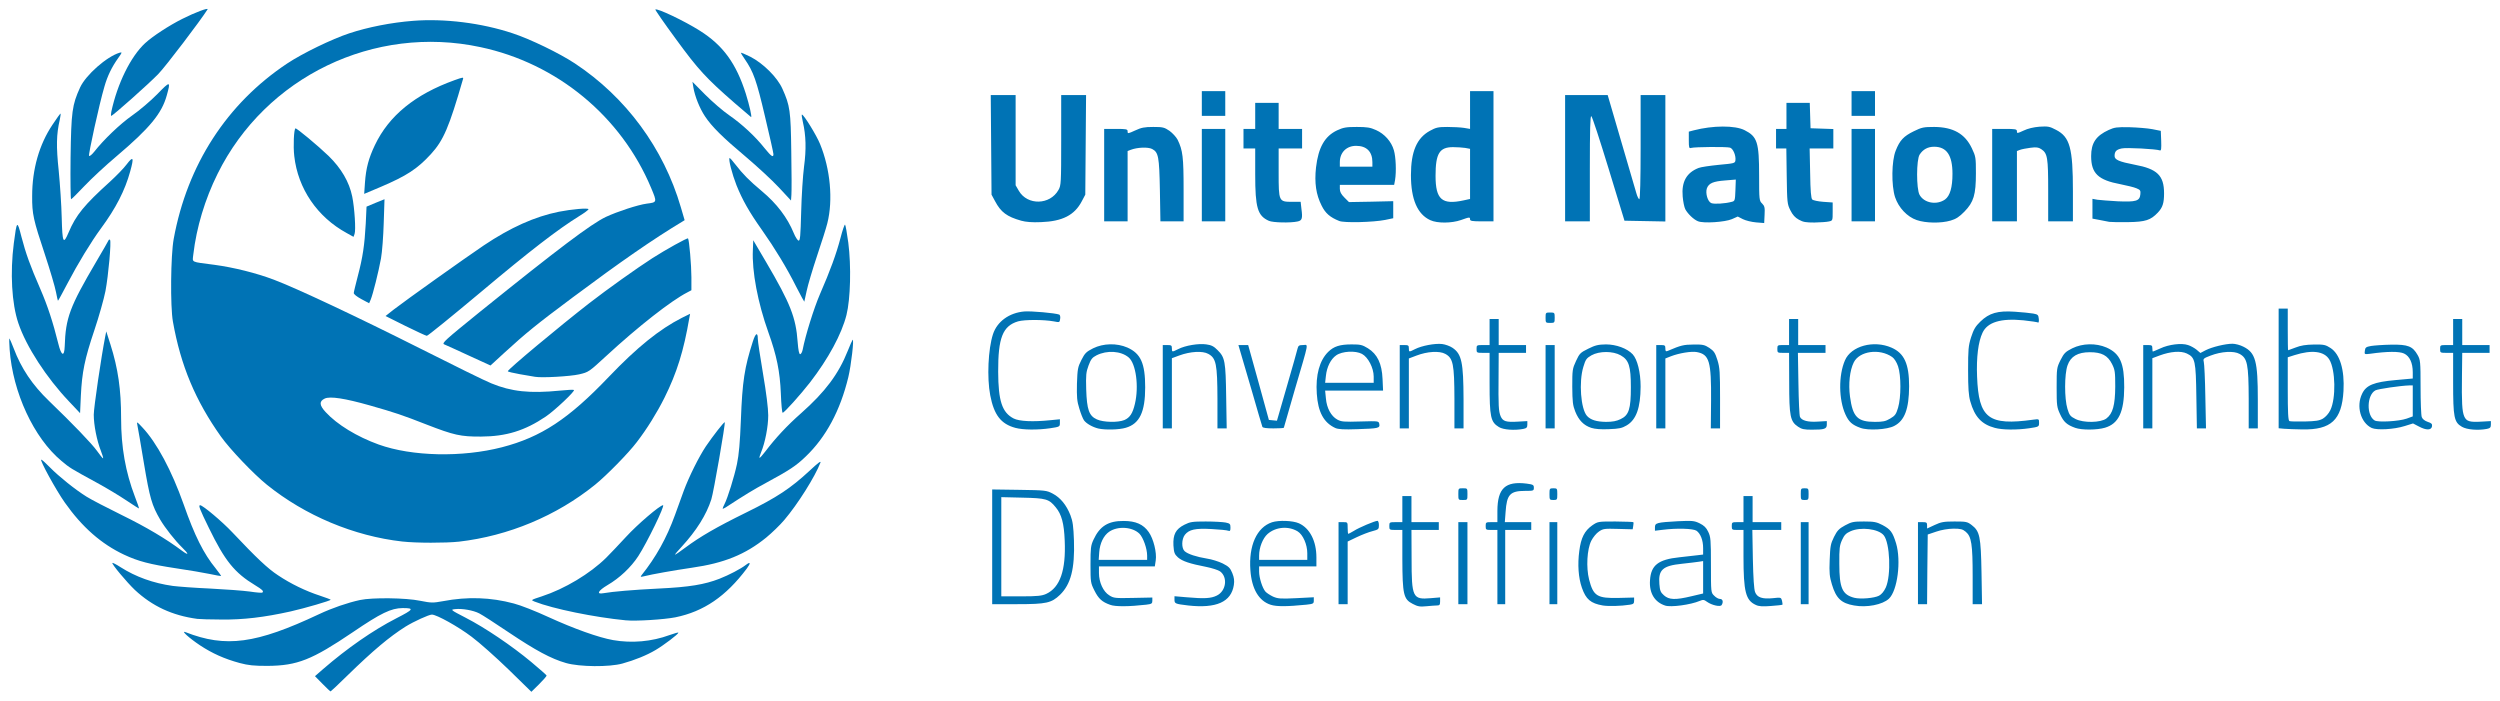 <svg xmlns="http://www.w3.org/2000/svg" width="1920" height="538" style="fill:#0073b5"><path d="m247.6 525.1-5.7-5.8 6.3-5.5c18.5-16 38.2-29.7 56.1-38.9 13.5-6.9 14.1-7.9 4.9-7.9-8.8.1-16.6 3.8-38.2 18.5-31.5 21.3-42.6 25.7-65.5 25.9-10.6 0-14.6-.4-21.4-2.2-11.8-3.2-21.1-7.4-30.5-13.6-8.4-5.6-15.1-11.7-11.1-10.1 30.9 12.1 54.1 9 102.5-13.8 10.2-4.8 21.9-8.8 31.5-10.9 9.4-2 35.2-1.7 46.2.6 8.6 1.7 9.7 1.7 17.5.3 18.8-3.6 36.7-3 54.5 1.8 5.1 1.3 17 6 26.5 10.4 19.5 8.9 38.4 15.7 49.7 17.7 14.4 2.5 29.5 1.2 43.4-3.9 3.7-1.3 6.7-2.2 6.7-1.8 0 1.1-11.2 9.6-17.5 13.3-6.9 4.1-16.1 7.8-25.5 10.4-10.1 2.8-32.9 2.6-43.3-.4-11.5-3.3-23.2-9.6-44.1-23.6-10.2-6.9-20.3-13.4-22.5-14.5-4.6-2.4-13.2-3.9-18.5-3.3-3.8.4-3.8.5 8 6.6 15 7.7 35.5 21.6 50.4 34 6.3 5.3 11.6 9.9 11.8 10.4.1.4-2.5 3.4-5.7 6.6l-6 5.9-17.5-17.1c-9.7-9.4-22.4-20.7-28.3-25.1-10.4-7.9-27-17.1-30.6-17.1-2.3 0-13.9 5.3-20.2 9.2-12.5 7.9-25 18.4-44.6 37.5-6.9 6.8-12.8 12.3-13 12.3-.3 0-3.1-2.6-6.3-5.9zM480.5 476.4c-23.8-2.3-55.8-8.8-70-14.4-3-1.2-2.9-1.2 5.6-4 17.7-5.8 37-17.4 49.4-29.6 2.8-2.7 9.6-10 15.3-16.1 8.7-9.5 26-24.3 28.4-24.3 1.7 0-12.3 28.8-19 39.1-5.6 8.6-14.4 16.9-23.7 22.3-7.2 4.3-8.7 7.2-3.2 6.2 7.6-1.3 22.6-2.6 42.7-3.6 23.4-1.1 35.2-3.1 46.5-7.5 7.4-2.9 16.4-7.6 20.4-10.7 3.5-2.7 3.8-1.4.6 2.9-16 21.3-32.9 32.9-54.8 37.4-8.7 1.7-30.3 3.1-38.2 2.3zM151.5 475.3c-19.3-2.6-34.6-9.8-47.9-22.2-6.2-5.9-18-20-17.3-20.8.3-.2 3.1 1.2 6.3 3.3 11.6 7.4 25.1 12.3 40.2 14.4 4 .5 16.8 1.5 28.5 2 11.7.6 25.4 1.6 30.5 2.3 5.1.8 9.5 1.1 9.7.8 1.2-1.1.1-2.2-5.5-5.6-15.9-9.6-23.3-18.8-35.6-44.1-7.1-14.5-8.2-17.4-6.7-17.4 2 0 17 12.6 24.8 20.9 18.6 19.7 27.2 27.8 35 32.9 9.7 6.5 21.2 12.1 32.3 15.7 4.5 1.5 8.2 2.9 8.2 3.1 0 .7-19.8 6.5-30.9 9-20.3 4.5-36.2 6.4-53.1 6.2-8.5 0-16.8-.3-18.5-.5zM852.6 464.5c-6.2-2.2-8.9-4.6-12.1-11-2.9-5.8-3-6.4-3-20 0-12.5.2-14.5 2.3-19 4.8-10.4 11.3-14.5 23.2-14.4 9.2 0 15.1 2.6 19.2 8.5 3.7 5.2 6.3 15.8 5.4 21.8l-.7 4.6H844v5.1c0 7.1 3.3 14.3 7.9 17.1 3.4 2.2 4.5 2.3 18.4 2l14.7-.3v2.5c0 2.1-.5 2.5-4.7 3-13.1 1.5-23.9 1.6-27.7.1zm28.4-37.8c0-5.4-3-13.8-5.9-16.8-5.4-5.3-16.6-6.1-23.3-1.5-4.2 2.9-7.1 8.8-7.6 15.8l-.4 5.8H881v-3.3zM912.5 465c-10-1.2-10.5-1.4-10.5-4.5v-2.6l9.3.8c13.6 1.2 18.8.9 23.2-1.3 7.2-3.5 8.6-14.1 2.5-18.6-1.4-1-6.1-2.5-10.5-3.4-12.9-2.5-18.4-4.4-21.8-7.3-2.7-2.5-3.1-3.6-3.5-9.2-.4-8.4 1.7-12.5 8.4-15.9 4.4-2.2 6-2.5 16.4-2.5 6.3 0 13.2.4 15.3.8 3.3.7 3.7 1.1 3.7 3.9 0 2.4-.3 2.9-1.7 2.4-.9-.4-6.7-1-12.8-1.3-12.6-.7-17.3.4-20.5 4.4-2.6 3.4-2.7 10.3-.2 12.6 2.4 2.2 9.1 4.4 17.2 5.7 3.5.5 8.9 2.2 12 3.7 4.7 2.4 5.8 3.5 7.4 7.4 1.4 3.5 1.7 5.8 1.2 9.2-2 13-13.4 18.1-35.1 15.7zM976 464.5c-9.2-2.9-14.7-12.2-15.7-26.6-1.4-18.9 4.9-32.9 16.6-36.8 5.3-1.7 16-1.3 20.7.8 8.4 3.8 13.4 13.7 13.4 26.2v6.9h-44v4c0 4.7 2.5 12.7 4.9 15.4.9 1 3.5 2.7 5.8 3.8 3.7 1.6 5.7 1.8 17.8 1.2l13.5-.7v2.5c0 2.4-.4 2.6-5.7 3.2-15.1 1.5-22.9 1.5-27.3.1zm28-39.6c0-6.7-3.3-14.3-7.4-16.8-7.1-4.3-16.8-3.5-23.1 2-3.7 3.3-6.5 10.4-6.5 16.6v3.3h37v-5.1zM1085 463.8c-7.1-3.6-7.9-7.2-8-34.5V407h-5c-4.9 0-5-.1-5-3s.1-3 5-3h5v-20h7v20h21v6h-21l.1 21.8c0 30.2.8 31.8 14.7 30.6l7.2-.6v3.1c0 2.6-.4 3.1-2.4 3.1-1.2 0-5 .3-8.2.6-4.9.5-6.6.2-10.4-1.8zM1230.9 465c-9.2-1.6-12.9-4.7-16-13.6-2.7-7.7-3.4-17.9-2-28.3 1.3-10.1 4-15.4 9.9-19.6 4.4-3 4.5-3 17.8-3 7.3.1 13.5.3 13.8.5.2.3.2 1.6-.1 3l-.4 2.5-11.2-.3c-10.4-.3-11.5-.2-14.7 2-2 1.3-4.5 4.4-5.9 7.1-3.3 6.6-4 20.5-1.7 29.7 3.3 12.8 6.2 14.6 22.9 14.2l11.7-.3v2.5c0 2.1-.6 2.6-3.2 3-7 1.1-16.5 1.3-20.9.6zM1278.9 465.1c-8.1-2.6-12.4-9.6-11.7-19.4.7-11.6 6.3-16 22.5-17.7 5.4-.6 11.7-1.3 14.1-1.6l4.2-.5v-5c0-6-2-11.1-5.1-13.3-2.5-1.7-15.1-2.1-26.1-.7l-5.8.7v-2.7c0-3.3 1.4-3.7 17.6-4.6 11.2-.5 12.5-.4 16.7 1.6 3.4 1.7 5.1 3.3 6.6 6.5 1.9 3.9 2.1 6.1 2.1 25.5 0 21.2 0 21.2 2.5 23.6 1.3 1.4 3.3 2.5 4.5 2.5 2.1 0 2.7 2.4 1.2 4.7-1 1.6-7.6.1-11.2-2.5-2.3-1.7-3-1.8-5.6-.7-7.1 3-22.1 5-26.5 3.6zm20.2-7.2 8.9-2.1v-24.9l-3.2.5c-1.8.3-7.8 1-13.3 1.6-14.5 1.5-18 4.6-17.1 15.5.4 5.1.9 6.4 3.5 8.7 3.9 3.5 8.7 3.7 21.2.7zM1348.5 464.6c-7.8-3.5-9.5-10.1-9.5-37.3V407h-4.5c-4.3 0-4.5-.1-4.5-3s.2-3 4.5-3h4.5v-20h7v20h22v6h-22.2l.4 22.3c.3 14.6.9 23.3 1.7 25.4 1.6 4.2 5.6 5.5 13.7 4.7 6.2-.7 6.3-.6 7 2 .3 1.5.5 2.9.3 3-.2.2-4.2.7-8.9 1-6.2.5-9.3.3-11.5-.8zM1423.9 465c-9.8-1.7-13.8-5.5-17-16.2-1.8-5.9-2.1-8.8-1.7-18.7.4-10.6.7-12.4 3.3-17.7 2.5-5 3.9-6.4 8.5-8.9 5-2.7 6.4-3 14.5-3 7.9 0 9.7.4 14.2 2.7 6.3 3.4 7.8 5.4 10.5 14.1 4 13.4 1.1 36.3-5.5 42.5-4.9 4.6-17 7-26.8 5.2zm19.2-7.5c2-1.1 3.8-3.3 5.2-6.3 4.2-9.5 3.2-34.2-1.6-40.1-4.1-5-17.7-6.6-25.5-3.1-3.4 1.5-4.8 2.9-6.5 6.7-1.9 4.2-2.2 6.4-2.1 18.3 0 18.7 2.3 23.7 11.5 26.1 4.8 1.2 15.3.3 19-1.6zM762 419.9v-44l20.8.3c20.1.3 20.9.4 25.7 2.9 5.9 3.1 10.5 8.7 13.6 16.6 1.8 4.7 2.3 8.4 2.7 19.5.7 21.6-2.4 33.5-10.7 41.6-6.6 6.3-10.4 7.2-32.8 7.2H762v-44.1zm41.5 36.2c10.6-4.9 15.2-18.1 14.2-40.9-.5-13.2-2.4-20.2-6.9-25.6-5.2-6.4-7.4-7-25.5-7.4l-16.3-.4V458h15.3c12.6 0 15.9-.4 19.2-1.9zM1028 432.5V401h3.5c3.5 0 3.5 0 3.5 4.5 0 2.5.2 4.5.5 4.5s2.2-1.1 4.3-2.3c3.8-2.5 16.2-7.7 18.1-7.7.6 0 1.1 1.5 1.1 3.3 0 3.1-.3 3.4-4.9 4.6-2.8.7-8.2 2.8-12 4.6l-7.1 3.4V464h-7v-31.5zM1120 432.5V401h7v63h-7v-31.5zM1150 435.5V407h-4.5c-4.3 0-4.5-.1-4.5-3s.2-3 4.5-3h4.5v-8.7c.1-17.3 6.1-22.9 22.4-20.9 5.1.7 5.6 1 5.6 3.2 0 2.3-.3 2.4-6.7 2.4-11.6 0-14.1 2.8-15 16.1l-.6 7.9H1176v6h-20v57h-6v-28.5zM1190 432.5V401h6v63h-6v-31.5zM1383 432.5V401h6v63h-6v-31.5zM1473 432.5V401h3.5c3 0 3.5.3 3.5 2.4v2.5l5.8-2.7c4.9-2.3 7-2.7 15.3-2.7 8.9 0 9.8.2 13.1 2.7 6.3 4.8 7.1 8.8 7.6 36.6l.4 24.2h-7.2v-21.4c0-24.6-.9-30.5-5.3-34.2-2.4-2-3.9-2.4-9.5-2.4-4.2.1-9.1.9-13.2 2.3l-6.5 2.2-.3 26.8-.2 26.7h-7v-31.5z"/><path d="M161 440.8c-4.7-1-16.1-2.9-25.5-4.3-20.5-3.1-29.3-5.4-40.2-10.5-17.4-8.2-32.1-21-45.5-40-6.8-9.6-19.6-33-18.1-33 .5 0 3.5 2.7 6.8 6.1 6.8 6.9 19.1 16.8 27.9 22.3 3.3 2.1 15.4 8.4 27 14.1 19 9.3 34.4 18.5 46.4 27.5 5.4 4 5.4 2.6.1-2.5-5.5-5.4-13-14.9-16.8-21.3-6.5-11.1-8.1-16.7-12.6-43.6-2.4-14.4-4.6-27.4-5-29.1-.6-2.9-.5-2.9 3.7 1.6 11.2 11.8 22.7 33.4 31.9 59.4 8.3 23.7 15.3 37.8 24.6 49.1 2.4 3.1 4.3 5.7 4.1 5.8-.2.1-4.1-.6-8.8-1.6zM492.6 441.9c11.2-14 19.3-28.5 25.8-46.4 2-5.5 5-13.8 6.7-18.5 4-10.8 11.6-26.1 17-34.2 5.3-7.8 14-19 14.5-18.5.7.6-8.6 54.1-10.3 59.2-3.8 11.9-11.5 24.1-22.7 36.3-3.2 3.4-5.5 6.2-5.2 6.2.4 0 3.9-2.4 7.9-5.4 11.3-8.4 23.6-15.6 46.8-27 23.6-11.6 34-18.5 48.7-32.1 6.3-5.9 8.9-7.9 8.3-6.2-4.1 10.7-17.4 31.9-27.8 44.1-3.2 3.8-9.5 9.9-13.9 13.5-16 13-32.4 19.6-56.9 23.1-14.3 2.1-30.6 5-37 6.6-2.5.6-2.8.5-1.9-.7zM309 415.9c-37.2-4.2-74.6-19.9-104-43.6-10.3-8.3-28.3-27.2-35.3-37-19.6-27.6-30.9-54.5-36.9-88.3-2.1-11.8-1.7-50.9.6-63.5 10.4-56.9 40.8-103.9 87.1-134.7 11.9-7.9 34.4-18.8 47.7-23.2 14.5-4.8 32.4-8.3 49-9.6 24.1-1.9 52.6 1.6 76.6 9.6 13.4 4.4 35.9 15.3 47.7 23.1 39.2 25.9 68.2 65.2 81.4 110.5l2.9 9.9-2.1 1.3c-22.1 13.3-47.1 30.6-83.7 57.9-27.9 20.8-36 27.4-52.4 42.4l-10.9 10-16.6-7.6c-9.1-4.2-17.6-8.1-18.9-8.6-2.1-.9.1-2.9 27.5-25.1 60.3-48.6 85.3-67.4 96.6-72.8 8.8-4.1 24.6-9.3 31.4-10.2 8-1 8-1 3.4-12-23-55-72.2-95.7-131.1-108.2-81.6-17.5-165 22.7-201.9 97.3-9.7 19.5-16.2 41.2-18.6 61.7-.7 6.7-2.6 5.7 16.3 8.2 14.7 2 31.7 6.2 45.5 11.4 17.5 6.6 64.2 28.6 112.5 52.9 25.4 12.8 49.9 24.9 54.5 26.7 15.4 6.4 29.8 7.9 52.7 5.6 5.6-.6 10.5-.8 10.8-.5 1 .9-14.8 15.8-21.6 20.4-16.1 10.9-30.5 15.3-49.7 15.4-15.7.1-20.9-1.1-41.8-9.2-18.9-7.4-24.3-9.2-43.6-14.7-19.4-5.5-30.6-7.2-34.7-5.3-4.4 2.1-4.2 5.1.7 10.4 8.8 9.6 24.1 18.9 40.7 24.9 25.6 9.2 64.1 10 94.7 2.1 30.1-7.8 51.2-21.7 82.1-54.1 21.8-22.8 39-36.6 56.1-45.3l6.3-3.1-.6 3.2c-4.3 25.2-9.5 42-19.1 61.3-5.8 11.6-13.5 24-21.2 34-6.4 8.5-23.2 25.6-32.1 32.8-29.6 23.9-66.5 39.3-104.5 43.7-10.4 1.1-32.7 1.1-43.5-.1z"/><path d="M97 384.3c-5.2-3.5-15.3-9.6-22.5-13.5-20.3-11.1-20.9-11.4-27.4-16.9C26 336.3 9.8 301.5 7.4 268.4c-.4-4.9-.4-8.7-.1-8.4.3.3 1.7 3.7 3.2 7.5 5.8 15.4 14.3 28.1 27.2 40.5 18.1 17.4 32.9 32.8 36.8 38.3 2.2 3.1 4.3 5.7 4.6 5.7.4 0-.4-2.6-1.6-5.7-3.1-7.8-5.5-19.8-5.5-27.8 0-5.4 5.8-44.8 8.8-60l.8-4 3.2 10c5.9 18.6 8.2 34.7 8.2 56.7 0 22.3 3.4 41.3 10.6 60.2 1.9 4.9 3.3 9 3.2 9.1-.2.1-4.6-2.7-9.8-6.2zM555 390.6c0-.4.6-1.9 1.4-3.4 2.5-4.9 7.5-21 9.6-30.9 1.5-7.2 2.3-16.3 3-33.8 1.1-29.6 2.8-40.4 9.2-60.3 2.1-6.5 3.8-7.4 3.8-1.9 0 1.8 1.8 13.8 4 26.7 2.5 14.6 4 26.7 4 32 0 8.6-2.4 21-5.5 28.4-.9 2.1-1.4 4-1.2 4.2.2.3 2.2-1.9 4.4-4.8 7.9-10.4 16.7-19.9 27.6-29.5 18.4-16.3 28.7-30 35.8-47.9 1.7-4.3 3.4-8.1 3.7-8.4 1.3-1.3-1.1 19.6-3.3 28.7-6.2 25.6-17.1 46-32.7 60.9-7.3 7.1-12.7 10.6-29.7 19.8-10.7 5.8-16.3 9.2-31.8 19.3-1.3.8-2.3 1.2-2.3.9zM1120 379.5c0-4.5 0-4.5 3.5-4.5s3.5 0 3.5 4.5 0 4.5-3.5 4.5-3.5 0-3.5-4.5zM1190 379.5c0-4.3.1-4.5 3-4.5s3 .2 3 4.5-.1 4.5-3 4.5-3-.2-3-4.5zM1383 379.5c0-4.3.1-4.5 3-4.5s3 .2 3 4.5-.1 4.5-3 4.5-3-.2-3-4.5zM779.8 328.6c-11.1-3-16.4-9.9-19.3-25-2.6-13.6-1.6-35.5 2.1-46.9 3.2-9.8 12.5-16.5 24.1-17.5 5.4-.4 23.6 1.2 26.8 2.4.6.3 1 1.7.7 3.3-.4 2.8-.4 2.8-5 1.9-7.7-1.4-22.3-1.4-27.3 0-11.8 3.5-15.4 12.6-15.3 38.7.1 22.5 3 31.3 11.9 35.9 4.3 2.2 14.9 2.7 28.3 1.3l7.2-.7v2.9c0 2.8-.2 2.9-7.5 4-9.7 1.4-20.7 1.3-26.7-.3zM843.5 329.1c-4.5-1.1-9.2-3.8-11-6.3-.9-1.3-2.5-5.3-3.6-9.1-1.8-5.6-2-8.8-1.8-19 .4-11.2.6-12.7 3.4-18.2 2.7-5.3 3.7-6.3 9-9 7.9-3.9 18.2-4.1 26.3-.6 10.3 4.6 13.7 12.1 13.7 30.6 0 18.9-4.3 27.9-14.8 31-5.2 1.6-16 1.8-21.2.6zm20-6.5c4.2-1.8 6.4-5.1 8.1-12.4 3.2-13.4.8-31-4.8-35.7-5.9-5-16.6-5.7-24.7-1.6-3.3 1.7-4.3 3-6.1 7.8-1.9 5.1-2.1 7.3-1.8 18.3.5 15.7 2.2 20.4 8.2 23.1 5 2.3 16.2 2.5 21.1.5zM1025.5 328.7c-8.9-4.1-13.3-12.3-14.2-26.3-1-14.4 2.1-25.6 8.8-32.2 4.3-4.2 8.9-5.7 18-5.7 6.7 0 8.1.3 12.5 3 7.2 4.5 10.7 11.7 11.2 23.6l.4 8.9h-44.5l.6 6c.6 7.4 4 13.6 8.7 16.2 3.1 1.7 5.1 1.9 17.7 1.5 14.1-.4 14.1-.4 14.6 1.9.6 3.2-.6 3.5-16.8 4-10.6.4-14.7.1-17-.9zm29.5-39.5c0-6.6-4.3-14.9-9-17.4-5-2.7-15.3-2.1-19.8 1.1-4.2 2.9-7.2 9-7.9 15.7l-.6 5.4h37.3v-4.8zM1151.2 328c-6.4-3.9-7.2-7.5-7.2-33.7V271h-5c-4.9 0-5-.1-5-3s.1-3 5-3h5v-20h7v20h21v6h-21l-.1 17.8c-.2 22.9 0 27 1.6 30.9 1.7 3.9 4.1 4.7 13.5 4.1l7-.4v2.7c0 2.2-.6 2.8-3.1 3.3-6.7 1.3-15.3.7-18.7-1.4zM1222.1 328.6c-5.8-1.9-9.6-5.8-12.3-12.5-1.9-4.8-2.2-7.5-2.3-19.1 0-12.8.1-13.8 2.9-19.8 2.7-5.8 3.3-6.4 9.4-9.4 5.4-2.7 7.7-3.2 13.6-3.3 7.8 0 16.3 3.1 20.5 7.6 3.6 3.9 6.1 13.9 6.1 24.8-.1 16.3-3.3 25.4-10.7 29.8-3.7 2.2-5.9 2.6-13.6 2.9-6.2.3-10.7-.1-13.6-1zm22.5-6.7c6.4-3 7.9-7.8 7.9-24.4 0-16.3-1.5-21-7.8-24.6-6-3.4-16.4-3.4-22.5 0-3.8 2.2-4.5 3.2-6.2 8.9-3.5 11.4-2 32.2 2.8 37.6 2.8 3.1 7.3 4.5 14.6 4.6 5.1 0 8.1-.6 11.2-2.1zM1380.9 327.7c-6-4-6.8-8-6.8-33.9l-.1-22.8h-4.5c-4.3 0-4.5-.1-4.5-3s.2-3 4.5-3h4.5v-20h7v20h21v6h-21.2l.4 23.8c.2 13 .7 24.4 1.2 25.4 1.3 2.8 6.1 4.1 13.6 3.6l7-.4v2.7c0 3.3-1.8 3.9-11.6 3.9-5.8 0-7.7-.4-10.5-2.3zM1428.8 328.6c-6.4-2.3-8.9-4.6-11.5-10.3-5.2-11.4-5.4-29.9-.4-41.5 4.7-11.1 22.1-15.8 35.8-9.8 9.8 4.3 13.5 12.5 13.5 29.7-.1 17.3-3.4 26.3-11.4 30.4-5.4 2.9-20.2 3.7-26 1.5zm22.8-7.1c3.8-2.2 4.6-3.3 6.1-8.3 2.4-8 2.4-24.9 0-31.9-1.1-3.2-2.9-6-4.5-7.1-9.7-6.8-25.2-4.6-29.5 4.1-3.1 6.2-4.2 16.5-2.9 26.3 2.1 15.7 5.8 19.4 19.1 19.4 6.1 0 8.2-.4 11.7-2.5zM1532 328.6c-10.1-2.7-15.5-8.5-18.8-20.3-1.3-4.4-1.7-10.2-1.7-23.8 0-16.1.2-18.8 2.3-25.5 2-6.1 3.3-8.3 7.1-12 6.8-6.6 13.3-8.5 26.5-7.6 5.6.4 11.9 1 14.1 1.4 3.6.7 4 1 4.3 4.1.2 1.8-.1 3.1-.5 2.8-.5-.3-5.6-1.1-11.3-1.7-17.3-1.7-27.6 1.4-31.4 9.5-3.3 6.9-4.8 18.9-4.2 33.7 1.2 32.1 8.7 37.9 43.2 33.1 4.4-.6 4.4-.5 4.4 2.4 0 3-.1 3.1-7.5 4.2-9.7 1.4-20.7 1.3-26.5-.3zM1593.8 328.6c-6.4-2.3-8.9-4.5-11.6-10.4-2.5-5.4-2.7-6.5-2.7-20.7 0-14.7.1-15.1 3-21 2.7-5.3 3.7-6.3 9-9 7.9-3.9 18.2-4.1 26.3-.6 10.4 4.6 13.7 12.1 13.6 30.6-.1 18.9-4.3 27.9-14.8 31-6.1 1.8-17.8 1.9-22.8.1zm23.9-7.2c4.9-3.7 6.7-10.2 6.8-24.4 0-11.4-.2-12.9-2.5-17.5-3.3-6.5-7.9-9-17-9-9.3 0-14.7 3.2-17.1 10-2.5 6.8-2.5 25.7-.1 33.5 1.5 4.9 2.2 5.8 6.2 7.8 6.1 3.1 19.3 2.9 23.7-.4zM1754.3 329.3l-4.3-.4V237h7v16c0 8.8.1 16 .3 16 .1 0 2.7-1 5.7-2.1 4-1.6 7.9-2.2 14.1-2.3 7.8-.1 8.9.2 12.8 2.7 7.2 4.7 10.8 16.8 9.9 33-1.3 22.3-9.5 29.9-31.7 29.5-5.3-.1-11.5-.3-13.8-.5zm29.7-7.8c2.1-1.3 4.4-3.8 5.7-6.5 4.4-9 4-31.1-.8-38.9-3.9-6.4-13.3-7.6-26.6-3.4l-5.3 1.7v24.2c0 18.4.3 24.4 1.3 24.8.6.3 5.9.4 11.7.3 8.4-.2 11.2-.6 14-2.2zM1821.5 328.7c-8.5-4-12.1-16.7-7.4-26.3 3.1-6.6 9-9 25.7-10.5l13.2-1.2v-4.8c0-7.2-2.4-12.4-6.7-14.4-3.6-1.7-12.8-1.7-26.1.2-4.3.5-4.4.5-4-2.3.3-2.5.8-3 4.8-3.7 2.5-.4 9.5-.9 15.5-1 12.8-.2 16.4 1.2 20.2 7.9 2.1 3.7 2.3 5 2.3 24.6 0 11.4.4 21.8.9 23.1.6 1.6 2.3 2.9 4.6 3.7 2.9.9 3.5 1.6 3.3 3.3-.4 3.2-4.4 3.3-10 .3l-4.6-2.4-6.4 2c-8.2 2.6-21.2 3.3-25.3 1.5zm26.8-7.2 4.7-1.7V296h-2.7c-6.5.2-24 2.7-26 3.8-6.6 3.6-7 19.2-.6 23.1 2.5 1.6 18.6.7 24.6-1.4zM1890.8 327.8c-6.1-3.5-6.8-7.2-6.8-34V271h-5c-4.9 0-5-.1-5-3s.1-3 5-3h5v-20h7v20h21v6h-21l-.2 16.8c-.3 21.5.1 28 1.7 31.9 1.7 3.9 4.1 4.7 13.5 4.1l7-.4v2.7c0 2.2-.6 2.8-3.1 3.3-6.8 1.3-15.3.6-19.1-1.6zM893 297v-32h3.5c3.1 0 3.5.3 3.5 2.5 0 3 .1 3 4.9.6 5.4-2.8 15.8-4.5 21.6-3.6 3.8.5 5.8 1.5 8.6 4.4 5.7 5.6 6.2 8.7 6.6 35.9l.4 24.2H935v-22.7c-.1-26.7-1-31.2-7-34.5-4.4-2.5-13.9-1.9-22.3 1.2l-5.7 2.1V329h-7v-32zM969.5 327.8c-.3-.7-3.9-13-8-27.3-4.2-14.3-8.2-28.1-9-30.7l-1.4-4.8h7.5l8 28.8 7.9 28.7 3.1.3 3.1.3 7.6-26.3c4.2-14.5 7.9-27.5 8.2-29 .6-2.4 1.2-2.8 4.2-2.8 4.2 0 5-4.2-6.3 34.3-4.6 15.8-8.4 29-8.4 29.2 0 .3-3.6.5-8 .5-5.5 0-8.2-.4-8.5-1.2zM1075 297v-32h3.5c3.1 0 3.5.3 3.5 2.5 0 3 .1 3 4.8.6 5.1-2.6 15.2-4.5 20.7-3.9 2.5.3 6.1 1.6 8 2.9 7.1 4.8 8.4 11.2 8.5 39.7V329h-7v-22.7c-.1-26.7-1-31.2-7-34.5-4.5-2.5-13.9-1.9-22.2 1.3l-5.8 2.2V329h-7v-32zM1187 297v-32h7v64h-7v-32zM1272 297v-32h3.5c3.1 0 3.5.3 3.5 2.6 0 2.1.3 2.5 1.8 1.9 10.3-4.4 12.2-4.8 19.8-4.9 7.2-.1 8.5.2 12.2 2.6 3.5 2.4 4.4 3.7 6.2 9.4 1.8 5.8 2 9.3 2 29.5V329h-7.1l.2-21.3c.2-30.2-1.3-35.5-10.9-37.3-4.1-.8-13.7.8-19.9 3.2l-4.3 1.7V329h-7v-32zM1646 297v-32h3.5c3.1 0 3.5.3 3.5 2.5 0 1.4.2 2.5.4 2.5s2.8-1.1 5.7-2.4c6.5-3.1 16.4-4.3 21.3-2.6 2 .6 5 2.3 6.6 3.6l2.9 2.5 4-2.1c4.9-2.5 15.2-5 20.6-5 2.3 0 6 1 8.5 2.3 9.3 4.7 11 11 11 40.9V329h-7v-22.7c-.1-26.7-1-31.2-7-34.5-4.5-2.5-14-1.9-22.3 1.3-5.5 2.1-5.8 2.4-5.2 4.8.4 1.4 1 13.5 1.2 26.9l.5 24.2h-7l-.4-24.2c-.4-27.8-.9-30.2-7.3-33.3-4.7-2.2-12.5-1.6-20.9 1.5l-5.6 2.1V329h-7v-32z"/><path d="M53 308.3c-17.3-18.2-32.9-42.2-38.9-60.1-5.1-15-6.4-38.7-3.5-61.3 2.3-17.7 2.6-17.9 5.8-5.3 3.4 13.1 6.8 22.5 14.6 40.4 5.6 12.9 9.7 25.5 13.8 42 2.3 9.4 4.6 10.3 4.9 2 .7-21.9 3.8-30.3 24.2-65 5-8.5 9.3-15.9 9.5-16.5.2-.5.7-.7 1.1-.3 1.1 1.1-1.2 27.1-3.5 39.3-1.2 6.1-5 19.6-8.5 30-7.5 22.3-9.5 32.2-10.4 50.4l-.6 13.4-8.5-9zM599.7 302.3c-.7-17-3.2-29.3-9.6-47.1-8.1-22.7-12.7-46.8-11.9-63.2l.3-7.5 10 17c18.5 31.5 22.8 42.4 24.1 61.2.5 6.3 1.1 9.3 1.9 9.3.7 0 1.5-1.5 1.9-3.2 2.2-11.4 8.7-32.1 13.3-42.8 7.9-18.1 12.6-31 15.8-43.2 1.5-5.9 3.1-10.5 3.5-10.3.4.3 1.5 6.5 2.5 13.9 2.3 17.9 1.7 43.1-1.4 55.5-3.7 14.7-14 33.7-28 51.8-7.4 9.5-19.8 23.3-21 23.3-.5 0-1.1-6.6-1.4-14.7zM411 289.4c-1.4-.2-6.7-1.1-11.7-2-5.1-.9-9.3-1.9-9.3-2.3 0-1.4 40.1-34.8 62.5-52.2 14.2-11 36.4-26.8 48.5-34.6 10.3-6.6 26.9-15.8 27.4-15.2.9 1 2.6 20.8 2.6 29.8v10l-3.2 1.7c-12.3 6.3-37.6 26.1-62 48.6-13.6 12.5-13.7 12.6-21 14.3-7 1.6-28.6 2.8-33.8 1.9zM311.3 250.3l-15.2-7.6 6.2-4.9c9.3-7.2 54.4-39.3 69.2-49.3 20.4-13.7 39.3-22.2 57.8-25.9 9.6-1.9 22.7-3.1 22.7-1.9 0 .4-3.1 2.8-6.9 5.1-16.5 10.2-38.2 26.9-75.8 58.5-22.1 18.5-40.8 33.7-41.5 33.6-.7 0-8.1-3.5-16.5-7.6zM1187 244c0-3.9.1-4 3.5-4s3.5.1 3.5 4-.1 4-3.5 4-3.5-.1-3.5-4zM277.5 229.7c-3.5-1.9-5.9-3.8-5.8-4.7 0-.8 1.5-6.7 3.1-13 3.8-14.3 5.2-23.9 6.1-40.4l.6-12.9 6.9-2.9 6.9-2.8-.6 18.3c-.3 10-1.2 22.3-2.1 27.2-1.9 10.4-6.2 27.5-7.9 31.6l-1.2 2.8-6-3.2z"/><path d="M611.7 220.6c-7.4-14.8-16.6-29.9-26.4-43.8-10-14.1-15.2-23.4-19.7-34.6-3.3-8.4-6.3-19.9-5.3-20.8.2-.3 2.2 1.9 4.4 4.8 5.8 7.5 10.6 12.4 20.4 20.6 11.5 9.6 19.6 20.3 24.5 32.2 1.2 3 2.9 5.6 3.7 5.8 1.2.2 1.5-3.2 2-22 .3-12.3 1.3-27.9 2.2-34.8 1.8-13.3 1.5-24-.9-34.3-.7-3.1-1.1-5.7-.7-5.7 1.4 0 11.2 15.9 13.9 22.6 7.9 19.2 10.1 43 5.6 60.8-.8 3.4-4.4 14.7-7.9 25.1-3.5 10.5-7.1 22.6-8 27-.9 4.4-1.7 8-1.8 8.2-.1.1-2.8-4.9-6-11.1zM43 224.3c-.7-3.8-4.5-16.7-8.5-28.8-8.9-26.8-9.9-31-9.8-45 0-20.5 5.4-39.5 15.6-54.7 3.2-4.9 6.1-8.8 6.2-8.6.2.2-.1 2.4-.6 4.8-2.6 11.2-2.8 20.3-.8 39.2 1 10.4 2.1 26.6 2.3 36 .5 19.4 1.2 21 5.3 11.3 5.6-13.3 12-21.1 31.7-38.9 4.8-4.4 10.7-10.4 12.9-13.4 5.1-6.7 5.7-5.4 2.7 5.4-4 14.6-11 28.3-22.6 44-7.4 10.1-17.5 26.6-25.6 42.1C48 225 44.7 231 44.5 231c-.1 0-.8-3-1.5-6.7zM266.3 179c-22.6-12.3-37.5-34.1-40.3-59.1-.9-7.7-.3-20.6.9-21.3.7-.5 17.3 13.3 25.5 21.2 9.7 9.5 15.8 19.9 18.1 31.1 1.8 8.7 2.9 26 1.8 28.8l-.8 2.2-5.2-2.9zM784.3 169.5c-11-3.1-15.6-6.5-20.1-15l-2.7-5-.3-38.2-.3-38.3H780V142.3l2.5 4.3c6.6 11.3 23.9 10.9 30.4-.7 2-3.5 2.1-5.2 2.1-38.3V73h19.1l-.3 38.3-.3 38.2-2.7 5.1c-5.6 10.7-14.9 15.4-31.3 16-6.8.3-11.7-.1-15.2-1.1zM974.5 169.6c-8.7-3.9-10.5-10-10.5-35.6v-20h-9V99h9V79h18v20h18v15h-18v18.5c0 22.3.1 22.5 10.4 22.5h6.5l.6 5.4c1 7.4.5 9-3 9.7-5.5 1.2-18.9.9-22-.5zM1028.5 169.7c-7-2.8-10.6-5.9-13.5-11.8-4.3-8.5-5.6-17.5-4.3-29.3 1.8-15.4 6.7-24 16.2-28.5 4.8-2.2 6.9-2.6 15.1-2.6 7.8 0 10.4.4 14.8 2.4 6.5 2.9 11.8 8.8 13.7 15.5 1.5 5.1 2 16.2.9 22.9l-.7 3.7H1029v3.1c0 2.2 1 4.1 3.5 6.6l3.5 3.5 17-.3 17-.4v13.1l-6.2 1.3c-9.1 1.8-31.6 2.4-35.3.8zm25.5-45.1c0-8.1-4.4-12.6-12.5-12.6-7.4 0-12.5 5.1-12.5 12.5v3.5h25v-3.4zM1098.5 169.1c-9.9-4.5-14.9-16-14.9-34.6 0-18.1 4.5-28.5 14.5-34 4.7-2.6 6.4-3 13.4-3 4.4 0 10.1.3 12.8.7l4.7.8V70h18v100h-9c-7.3 0-9-.3-9-1.5 0-1.9-.3-1.9-7 .5-7.2 2.5-18.1 2.6-23.5.1zm25.5-15.2 5-1.1v-38.5l-3.7-.7c-2.1-.3-6.3-.6-9.4-.6-10.4 0-13.4 4.9-13.4 22 0 18.2 4.9 22.5 21.5 18.9zM1304 169.9c-3.3-1.3-7.8-5.7-9.7-9.2-.8-1.6-1.7-6-2-9.8-1-11.3 3-18.3 12.2-21.9 1.7-.7 8.6-1.7 15.5-2.4 11.8-1.1 12.5-1.2 12.8-3.4.5-3.6-1.7-9-4.1-9.8-2.4-.8-27.1-.6-29.9.2-1.6.5-1.8-.2-1.8-6v-6.5l3.8-1c14.6-3.8 31.8-3.9 39.1-.1 9.7 4.9 11.1 9.3 11.1 34.7 0 18.8.1 19.5 2.3 21.6 1.9 1.9 2.2 3.1 1.9 8.6l-.3 6.4-6.2-.5c-3.5-.3-8-1.4-10.2-2.5l-3.9-2-4.5 2c-5.3 2.3-22 3.4-26.1 1.6zm26-14.9c2.4-.6 2.5-1 2.8-8.8l.3-8.3-8.3.7c-9.1.7-12.4 2.1-13.9 6-1.3 3.7.6 10.3 3.4 11.4 2.2.9 10.6.4 15.7-1zM1381.5 168.7c-2.8-1.5-4.8-3.7-6.5-7.2-2.4-4.8-2.5-5.9-2.8-26.2l-.3-21.3h-7.9V99h8V79h17.9l.3 9.8.3 9.7 8.8.3 8.7.3V114h-18.2l.4 19c.2 13.8.7 19.3 1.6 20.2.7.7 4.5 1.5 8.5 1.8l7.2.5v7c0 6.9 0 7-3 7.6-1.6.4-6.6.7-11 .8-6.5 0-8.7-.3-12-2.2zM1472 169c-7.3-2.5-13.9-9.5-16.6-17.6-2.9-9-2.7-27.8.5-35.7 3.1-7.9 6.1-11.1 13.9-14.9 6.1-3 7.5-3.3 15.7-3.3 14.5.1 23.6 5.2 28.9 16.4 3 6.3 3.1 7.2 3.1 19.1 0 16.6-1.7 22.2-8.8 29.5-4 4.1-6.5 5.7-10.6 6.9-7.4 2.2-19.2 2-26.1-.4zm21.8-15.8c3.8-2.8 5.7-9.3 5.7-19.7 0-14.3-4.5-20.8-14.1-20.8-4.8 0-8.5 2-11.1 6-2.6 3.9-2.6 26.3-.1 30.9 3.5 6.4 13.2 8.1 19.6 3.6zM1620 170.4c-1.4-.3-4.9-.9-7.7-1.5l-5.3-1v-15.2l3.8.7c2 .3 9.1.8 15.7 1.2 14.1.6 16.8-.2 17.3-5.4.3-2.9-.1-3.4-3-4.6-1.8-.8-7.3-2.1-12.2-3.1-17.2-3.2-22.6-8.3-22.6-21.6 0-10.1 3.7-15.6 13.5-20.1 4.4-2 6.3-2.3 16-2.1 6.1.2 13.9.8 17.5 1.5l6.5 1.3.3 7.7c.2 6 0 7.7-1 7.3-3.1-1.1-25.8-2.3-29.3-1.5-4.2.9-5.5 2.3-5.5 5.8 0 2.9 3.5 4.4 15.4 6.7 17.4 3.2 22.6 8.3 22.6 22 0 7.5-1.1 10.9-4.8 14.8-5.5 5.8-9.5 7.1-22.7 7.3-6.6.1-13.1 0-14.5-.2zM848 134.5V99h9c8.2 0 9 .2 9 1.9 0 1.9.3 1.8 5.8-.7 4.7-2.2 7.1-2.7 13.9-2.7 7.4 0 8.5.3 12.5 3 2.3 1.7 5.1 4.7 6.2 6.8 4 8.2 4.6 13.3 4.6 38.5V170h-17.8l-.4-23.7c-.5-26.2-1.1-29.3-6-31.9-3.2-1.6-11.3-1.3-16.5.7l-2.3.9v54h-18v-35.5zM923 134.5V99h18v71h-18v-35.5zM1202 121.5V73h32.7l10.3 35.3c5.6 19.3 10.9 37.3 11.7 40 .7 2.6 1.8 4.7 2.3 4.7.6 0 1-15.1 1-40V73h19v97.1l-15.7-.3-15.7-.3-12.2-40c-6.7-21.9-12.6-40.1-13.3-40.3-.8-.3-1.1 10.2-1.1 40.2V170h-19v-48.5zM1422 134.5V99h18v71h-18v-35.5zM1530 134.5V99h9.5c8.6 0 9.5.2 9.5 1.9s.3 1.6 5.1-.6c3.3-1.6 7.6-2.6 12.2-3 6.5-.4 7.8-.2 12.7 2.4 10.7 5.5 13 13.9 13 47.2V170h-19v-23.5c0-25.6-.5-28.8-5.4-32-2.1-1.4-3.8-1.6-8.3-1-3.1.4-6.7 1.1-8 1.6l-2.3.9v54h-19v-35.5z"/><path d="M598.1 143.9c-5.2-5.6-16.5-16-25-23.2-18.2-15.3-26.4-23.4-31.7-31.4-4.1-6.2-7.7-15.2-8.9-22.2l-.7-4.3 9.8 9.9c5.5 5.5 13.7 12.6 18.4 15.8 9.7 6.7 20 16.2 27.2 25.3 5.1 6.3 6.8 7.5 6.8 4.6 0-.9-2.9-14-6.5-29-6.5-27.7-8.8-34.2-15.6-44.1-1.6-2.3-2.9-4.4-2.9-4.7 0-.4 3.3 1 7.3 3 9.8 5 20.7 15.8 24.6 24.6 5.8 12.9 6.4 16.8 6.8 48.3.3 16 .3 30.9.1 33.2l-.3 4.3-9.4-10.1zM54.2 120.8c.5-35.1 1.2-40.2 7.3-53.6 4.4-9.6 20.4-23.7 30.3-26.7 2.2-.6 2.1-.3-1.1 4.2-4.8 6.7-8.2 13.7-10.5 21.8-4 13.5-12.5 52.5-11.8 53.2.5.5 2.2-1 4-3.2 7.2-9.2 19.7-21.2 29.1-27.8 5.5-3.8 14.2-11.2 19.3-16.4 10-10.3 10.4-10.2 7.3.9-3.8 13.9-13.1 25.2-38.6 46.8-8.2 6.9-19.3 17.2-24.6 22.8-5.3 5.6-9.9 10.2-10.3 10.2-.4 0-.6-14.5-.4-32.2zM280.3 140.2c.8-11.1 2.8-18.6 7.6-28.7 10.8-22.7 30.9-39 61.1-49.9 6.4-2.3 7.1-2.4 6.6-.9-10.7 37.1-15 47.1-24.7 57.7-10.4 11.3-18.5 16.6-38.4 25.1l-12.8 5.4.6-8.7z"/><path d="M564.5 79.4C542.2 60 536.1 53.3 519.1 30c-9-12.2-16-22.4-15.8-22.7 1.3-1.2 22.4 8.8 34.2 16.3 17.8 11.2 27.9 25.1 35.3 48.4 2.7 8.7 4.9 18.1 4 17.9-.1 0-5.7-4.8-12.3-10.5zM85.5 85.8c4.7-21.8 14.9-42.4 25.9-52.6 5.7-5.3 18.6-13.7 28.6-18.7 9.9-5 20.4-8.9 19.4-7.3-5.1 8.2-32.3 44-37.8 49.6-7.1 7.4-35 32.2-36.2 32.2-.3 0-.2-1.5.1-3.2zM923 79.5V70h18v19h-18v-9.5zM1422 79.5V70h18v19h-18v-9.5z"/></svg>
